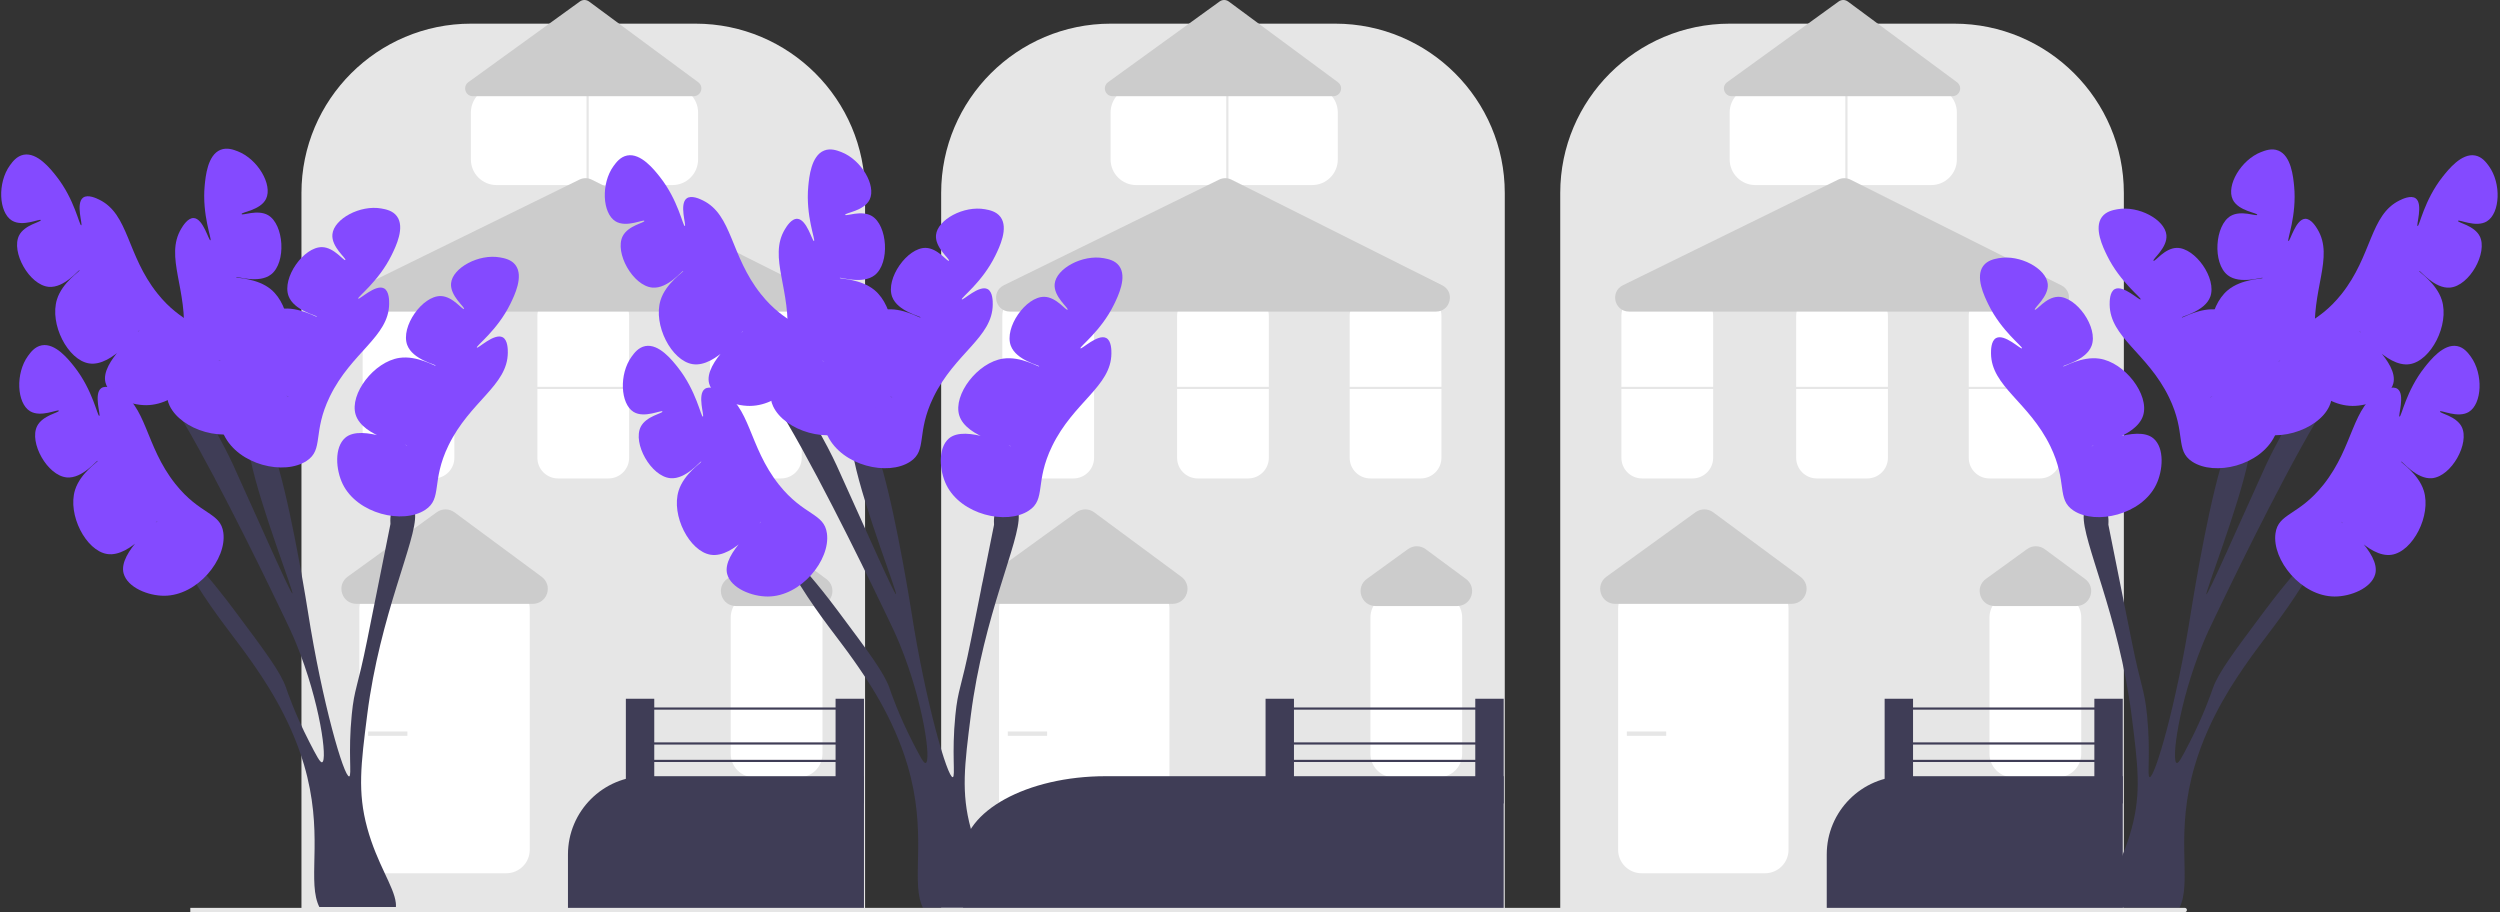 <svg xmlns="http://www.w3.org/2000/svg" width="222" height="81" viewBox="0 0 222 81" fill="none"><rect x="0" y="0" width="222" height="81" fill="#333333" stroke="none"/><g clip-path="url(#clip0_473_4651)"><path d="M133.624 80.838H83.575V17.136C83.575 8.845 90.33 2.101 98.633 2.101H118.566C126.869 2.101 133.624 8.845 133.624 17.136V80.838Z" fill="#E6E6E6"></path><path d="M116.521 16.434H100.896C99.642 16.434 98.621 15.415 98.621 14.162V9.989C98.621 8.737 99.642 7.718 100.896 7.718H116.521C117.775 7.718 118.796 8.737 118.796 9.989V14.162C118.796 15.415 117.775 16.434 116.521 16.434Z" fill="white"></path><path d="M109.084 34.544V3.359H108.89V34.544H109.084Z" fill="#E6E6E6"></path><path d="M127.758 69.022H123.777C122.628 69.022 121.694 68.089 121.694 66.942V54.832C121.694 53.685 122.628 52.752 123.777 52.752H127.758C128.907 52.752 129.841 53.685 129.841 54.832V66.942C129.841 68.089 128.907 69.022 127.758 69.022Z" fill="white"></path><path d="M101.763 77.545H90.799C89.65 77.545 88.716 76.612 88.716 75.465V54.058C88.716 52.911 89.65 51.977 90.799 51.977H101.763C102.912 51.977 103.847 52.911 103.847 54.058V75.465C103.847 76.612 102.912 77.545 101.763 77.545Z" fill="white"></path><path d="M104.115 53.623H88.458C87.869 53.623 87.371 53.262 87.189 52.702C87.007 52.142 87.198 51.558 87.675 51.212L95.588 45.487C96.061 45.145 96.695 45.148 97.165 45.495L104.909 51.221C105.38 51.569 105.566 52.153 105.382 52.709C105.199 53.264 104.701 53.623 104.115 53.623Z" fill="#CCCCCC"></path><path d="M129.389 53.817H122.157C121.568 53.817 121.069 53.455 120.888 52.896C120.706 52.336 120.897 51.751 121.374 51.406L125.029 48.761C125.502 48.419 126.136 48.422 126.605 48.77L130.183 51.414C130.654 51.762 130.839 52.346 130.656 52.902C130.472 53.458 129.975 53.817 129.389 53.817Z" fill="#CCCCCC"></path><path d="M126.163 42.486H121.687C120.674 42.486 119.851 41.664 119.851 40.653V28.049C119.851 27.038 120.674 26.216 121.687 26.216H126.163C127.175 26.216 127.999 27.038 127.999 28.049V40.653C127.999 41.664 127.175 42.486 126.163 42.486Z" fill="white"></path><path d="M110.838 42.486H106.361C105.349 42.486 104.526 41.664 104.526 40.653V28.049C104.526 27.038 105.349 26.216 106.361 26.216H110.838C111.85 26.216 112.673 27.038 112.673 28.049V40.653C112.673 41.664 111.85 42.486 110.838 42.486Z" fill="white"></path><path d="M95.319 42.486H90.842C89.83 42.486 89.007 41.664 89.007 40.653V28.049C89.007 27.038 89.83 26.216 90.842 26.216H95.319C96.331 26.216 97.154 27.038 97.154 28.049V40.653C97.154 41.664 96.331 42.486 95.319 42.486Z" fill="white"></path><path d="M127.514 27.669H89.686C89.008 27.669 88.593 27.189 88.483 26.715C88.372 26.24 88.533 25.627 89.141 25.329L108.258 15.949C108.602 15.78 109.013 15.781 109.357 15.954L128.068 25.334C128.598 25.599 128.852 26.144 128.716 26.72C128.579 27.296 128.107 27.669 127.514 27.669Z" fill="#CCCCCC"></path><path d="M133.527 80.741H85.522V75.877C85.522 72.044 91.204 68.926 98.189 68.926H133.527V80.741Z" fill="#3F3D56"></path><path d="M114.904 62.049H112.382V71.346H114.904V62.049Z" fill="#3F3D56"></path><path d="M133.527 62.049H131.005V71.346H133.527V62.049Z" fill="#3F3D56"></path><path d="M131.781 62.824H114.516V63.018H131.781V62.824Z" fill="#3F3D56"></path><path d="M129.841 34.351H87.94V34.544H129.841V34.351Z" fill="#E6E6E6"></path><path d="M131.781 65.923H114.516V66.117H131.781V65.923Z" fill="#3F3D56"></path><path d="M131.781 67.473H114.516V67.666H131.781V67.473Z" fill="#3F3D56"></path><path d="M118.397 8.544H98.803C98.498 8.544 98.24 8.357 98.146 8.068C98.052 7.778 98.151 7.475 98.398 7.297L108.3 0.132C108.545 -0.045 108.873 -0.044 109.116 0.136L118.808 7.301C119.051 7.481 119.147 7.783 119.052 8.071C118.957 8.358 118.7 8.544 118.397 8.544Z" fill="#CCCCCC"></path><path d="M92.984 64.955H89.492V65.343H92.984V64.955Z" fill="#E6E6E6"></path><path d="M76.818 80.838H26.769V17.136C26.769 8.845 33.524 2.101 41.827 2.101H61.76C70.063 2.101 76.818 8.845 76.818 17.136V80.838Z" fill="#E6E6E6"></path><path d="M59.715 16.434H44.09C42.836 16.434 41.815 15.415 41.815 14.162V9.989C41.815 8.737 42.836 7.718 44.09 7.718H59.715C60.969 7.718 61.99 8.737 61.99 9.989V14.162C61.99 15.415 60.969 16.434 59.715 16.434Z" fill="white"></path><path d="M52.278 34.544V3.359H52.084V34.544H52.278Z" fill="#E6E6E6"></path><path d="M70.952 69.022H66.971C65.822 69.022 64.888 68.089 64.888 66.942V54.832C64.888 53.685 65.822 52.752 66.971 52.752H70.952C72.101 52.752 73.035 53.685 73.035 54.832V66.942C73.035 68.089 72.101 69.022 70.952 69.022Z" fill="white"></path><path d="M44.957 77.545H33.993C32.844 77.545 31.91 76.612 31.91 75.465V54.058C31.91 52.911 32.844 51.977 33.993 51.977H44.957C46.106 51.977 47.041 52.911 47.041 54.058V75.465C47.041 76.612 46.106 77.545 44.957 77.545Z" fill="white"></path><path d="M47.309 53.623H31.652C31.063 53.623 30.564 53.262 30.383 52.702C30.201 52.142 30.392 51.558 30.869 51.212L38.782 45.487C39.255 45.145 39.889 45.148 40.358 45.495L48.103 51.221C48.574 51.569 48.76 52.153 48.576 52.709C48.393 53.264 47.895 53.623 47.309 53.623Z" fill="#CCCCCC"></path><path d="M72.582 53.817H65.351C64.761 53.817 64.263 53.455 64.082 52.896C63.9 52.336 64.091 51.751 64.568 51.406L68.222 48.761C68.696 48.419 69.33 48.422 69.799 48.77L73.376 51.414C73.847 51.762 74.033 52.346 73.85 52.902C73.666 53.458 73.169 53.817 72.582 53.817Z" fill="#CCCCCC"></path><path d="M69.357 42.486H64.88C63.868 42.486 63.045 41.664 63.045 40.653V28.049C63.045 27.038 63.868 26.216 64.88 26.216H69.357C70.369 26.216 71.192 27.038 71.192 28.049V40.653C71.192 41.664 70.369 42.486 69.357 42.486Z" fill="white"></path><path d="M54.032 42.486H49.555C48.543 42.486 47.72 41.664 47.72 40.653V28.049C47.72 27.038 48.543 26.216 49.555 26.216H54.032C55.044 26.216 55.867 27.038 55.867 28.049V40.653C55.867 41.664 55.044 42.486 54.032 42.486Z" fill="white"></path><path d="M38.513 42.486H34.036C33.024 42.486 32.201 41.664 32.201 40.653V28.049C32.201 27.038 33.024 26.216 34.036 26.216H38.513C39.525 26.216 40.348 27.038 40.348 28.049V40.653C40.348 41.664 39.525 42.486 38.513 42.486Z" fill="white"></path><path d="M70.708 27.669H32.879C32.202 27.669 31.787 27.189 31.677 26.715C31.566 26.24 31.727 25.627 32.335 25.329L51.452 15.949C51.796 15.78 52.207 15.781 52.55 15.954L71.262 25.334C71.792 25.599 72.046 26.144 71.91 26.72C71.773 27.296 71.301 27.669 70.708 27.669Z" fill="#CCCCCC"></path><path d="M76.721 80.741H50.435V75.877C50.435 72.044 53.547 68.926 57.371 68.926H76.721V80.741Z" fill="#3F3D56"></path><path d="M58.098 62.049H55.576V71.346H58.098V62.049Z" fill="#3F3D56"></path><path d="M76.721 62.049H74.199V71.346H76.721V62.049Z" fill="#3F3D56"></path><path d="M74.975 62.824H57.71V63.018H74.975V62.824Z" fill="#3F3D56"></path><path d="M73.035 34.351H31.134V34.544H73.035V34.351Z" fill="#E6E6E6"></path><path d="M74.975 65.923H57.71V66.117H74.975V65.923Z" fill="#3F3D56"></path><path d="M74.975 67.473H57.71V67.666H74.975V67.473Z" fill="#3F3D56"></path><path d="M61.591 8.544H41.997C41.692 8.544 41.434 8.357 41.34 8.068C41.246 7.778 41.344 7.475 41.591 7.297L51.493 0.132C51.738 -0.045 52.066 -0.044 52.309 0.136L62.001 7.301C62.245 7.481 62.341 7.783 62.246 8.071C62.151 8.358 61.894 8.544 61.591 8.544Z" fill="#CCCCCC"></path><path d="M36.177 64.955H32.685V65.343H36.177V64.955Z" fill="#E6E6E6"></path><path d="M188.598 80.838H138.549V17.136C138.549 8.845 145.304 2.101 153.607 2.101H173.54C181.843 2.101 188.598 8.845 188.598 17.136V80.838Z" fill="#E6E6E6"></path><path d="M171.494 16.434H155.87C154.615 16.434 153.595 15.415 153.595 14.162V9.989C153.595 8.737 154.615 7.718 155.87 7.718H171.494C172.749 7.718 173.769 8.737 173.769 9.989V14.162C173.769 15.415 172.749 16.434 171.494 16.434Z" fill="white"></path><path d="M164.058 34.544V3.359H163.864V34.544H164.058Z" fill="#E6E6E6"></path><path d="M182.731 69.022H178.751C177.602 69.022 176.667 68.089 176.667 66.942V54.832C176.667 53.685 177.602 52.752 178.751 52.752H182.731C183.88 52.752 184.815 53.685 184.815 54.832V66.942C184.815 68.089 183.88 69.022 182.731 69.022Z" fill="white"></path><path d="M156.737 77.545H145.773C144.624 77.545 143.689 76.612 143.689 75.465V54.058C143.689 52.911 144.624 51.977 145.773 51.977H156.737C157.886 51.977 158.821 52.911 158.821 54.058V75.465C158.821 76.612 157.886 77.545 156.737 77.545Z" fill="white"></path><path d="M159.089 53.623H143.432C142.842 53.623 142.344 53.262 142.162 52.702C141.981 52.142 142.172 51.558 142.649 51.212L150.561 45.487C151.035 45.145 151.668 45.148 152.138 45.495L159.883 51.221C160.354 51.569 160.54 52.153 160.356 52.709C160.172 53.264 159.675 53.623 159.089 53.623Z" fill="#CCCCCC"></path><path d="M184.362 53.817H177.131C176.541 53.817 176.043 53.455 175.861 52.896C175.679 52.336 175.87 51.751 176.348 51.406L180.002 48.761C180.476 48.419 181.109 48.422 181.579 48.77L185.156 51.414C185.627 51.762 185.813 52.346 185.629 52.902C185.446 53.458 184.948 53.817 184.362 53.817Z" fill="#CCCCCC"></path><path d="M181.137 42.486H176.66C175.648 42.486 174.825 41.664 174.825 40.653V28.049C174.825 27.038 175.648 26.216 176.66 26.216H181.137C182.149 26.216 182.972 27.038 182.972 28.049V40.653C182.972 41.664 182.149 42.486 181.137 42.486Z" fill="white"></path><path d="M165.811 42.486H161.335C160.323 42.486 159.5 41.664 159.5 40.653V28.049C159.5 27.038 160.323 26.216 161.335 26.216H165.811C166.824 26.216 167.647 27.038 167.647 28.049V40.653C167.647 41.664 166.824 42.486 165.811 42.486Z" fill="white"></path><path d="M150.292 42.486H145.816C144.804 42.486 143.98 41.664 143.98 40.653V28.049C143.98 27.038 144.804 26.216 145.816 26.216H150.292C151.305 26.216 152.128 27.038 152.128 28.049V40.653C152.128 41.664 151.305 42.486 150.292 42.486Z" fill="white"></path><path d="M182.488 27.669H144.659C143.982 27.669 143.567 27.189 143.456 26.715C143.346 26.24 143.506 25.627 144.114 25.329L163.231 15.949C163.576 15.78 163.987 15.781 164.33 15.954L183.042 25.334C183.572 25.599 183.826 26.144 183.689 26.72C183.552 27.296 183.081 27.669 182.488 27.669Z" fill="#CCCCCC"></path><path d="M188.501 80.741H162.215V75.877C162.215 72.044 165.327 68.926 169.151 68.926H188.501V80.741Z" fill="#3F3D56"></path><path d="M169.878 62.049H167.356V71.346H169.878V62.049Z" fill="#3F3D56"></path><path d="M188.501 62.049H185.979V71.346H188.501V62.049Z" fill="#3F3D56"></path><path d="M186.755 62.824H169.49V63.018H186.755V62.824Z" fill="#3F3D56"></path><path d="M184.815 34.351H142.914V34.544H184.815V34.351Z" fill="#E6E6E6"></path><path d="M186.755 65.923H169.49V66.117H186.755V65.923Z" fill="#3F3D56"></path><path d="M186.755 67.473H169.49V67.666H186.755V67.473Z" fill="#3F3D56"></path><path d="M173.37 8.544H153.776C153.471 8.544 153.214 8.357 153.12 8.068C153.025 7.778 153.124 7.475 153.371 7.297L163.273 0.132C163.518 -0.045 163.846 -0.044 164.089 0.136L173.781 7.301C174.025 7.481 174.121 7.783 174.026 8.071C173.931 8.358 173.674 8.544 173.37 8.544Z" fill="#CCCCCC"></path><path d="M147.957 64.955H144.465V65.343H147.957V64.955Z" fill="#E6E6E6"></path><path d="M35.146 80.159C35.162 80.294 35.166 80.42 35.157 80.543H28.357C28.295 80.42 28.242 80.292 28.196 80.159C27.365 77.774 28.732 73.803 26.998 67.916C25.711 63.548 23.308 60.131 22.188 58.539C20.811 56.581 19.252 54.775 17.444 51.888C17.053 51.264 16.65 50.587 16.233 49.848C16.093 49.601 14.483 46.735 14.629 46.646C14.698 46.605 15.124 47.184 15.268 47.378C16.542 49.098 17.282 49.85 18.342 51.088C18.986 51.838 19.746 52.764 20.814 54.194C23.551 57.855 24.919 59.685 25.395 61.055C25.521 61.421 26.192 63.401 27.456 65.858C28.102 67.111 28.425 67.738 28.602 67.688C29.101 67.543 28.428 62.354 26.311 57.167C25.949 56.284 25.679 55.719 25.166 54.651C24.332 52.908 19.689 43.222 16.276 37.425C15.848 36.695 15.438 36.029 15.06 35.446C14.987 35.336 14.916 35.229 14.847 35.126C14.37 34.417 13.949 33.857 13.598 33.495C13.413 33.303 12.941 32.759 11.995 31.666C11.62 31.231 11.345 30.909 11.159 30.673C11.132 30.639 11.106 30.604 11.086 30.575C10.861 30.282 10.797 30.14 10.85 30.065C10.925 29.957 11.216 30.019 11.535 30.131C11.569 30.142 11.606 30.156 11.64 30.17C11.986 30.298 12.336 30.465 12.453 30.522C13.525 31.037 14.572 31.958 15.541 33.054C15.901 33.459 16.246 33.886 16.581 34.325C17.657 35.743 18.597 37.287 19.307 38.557C20.177 40.121 20.699 41.272 20.699 41.272C23.13 46.63 25.826 52.76 25.968 52.707C26.123 52.65 23.134 45.02 22.264 40.876C21.973 39.487 21.92 38.49 22.303 38.298C22.316 38.291 22.33 38.285 22.346 38.28C22.406 38.259 22.461 38.262 22.491 38.264C22.491 38.264 22.846 38.218 23.219 38.298C23.684 38.399 24.213 39.691 24.728 41.505C26.068 46.18 27.342 54.308 27.342 54.308C28.616 62.439 30.549 69.019 31.007 68.945C31.261 68.904 30.897 66.862 31.236 63.456C31.474 61.069 31.744 61.142 32.61 56.824C33.985 49.974 34.672 46.55 34.672 46.532C34.665 46.388 34.647 46.097 34.69 45.795C34.736 45.468 34.853 45.125 35.13 44.931C35.551 44.633 36.229 44.762 36.504 44.931C36.724 45.068 36.836 45.32 36.861 45.681C37.013 47.954 33.742 54.546 32.61 63.456C32.047 67.896 31.738 70.318 32.61 73.52C33.474 76.694 34.979 78.716 35.146 80.159Z" fill="#3F3D56"></path><path d="M44.407 22.859C42.528 22.518 40.194 23.774 40.055 25.146C39.94 26.276 41.331 27.308 41.2 27.434C41.077 27.551 40.216 26.311 39.138 26.29C37.511 26.258 35.557 29.01 36.161 30.636C36.645 31.94 38.721 32.367 38.68 32.465C38.642 32.558 37.06 31.546 35.473 31.779C33.202 32.114 31.028 34.987 31.579 36.811C32.196 38.849 36.187 39.48 36.161 39.555C36.133 39.635 32.144 37.596 30.663 38.869C29.67 39.723 29.813 41.715 30.434 42.986C31.731 45.64 35.778 46.58 37.764 45.273C39.308 44.257 38.267 42.763 39.825 39.555C41.74 35.616 45.069 34.249 45.094 31.322C45.096 31.055 45.103 30.198 44.636 29.949C43.889 29.552 42.447 30.982 42.345 30.864C42.235 30.737 44.165 29.345 45.323 26.976C45.687 26.231 46.515 24.536 45.781 23.546C45.407 23.041 44.783 22.928 44.407 22.859Z" fill="#844AFF"></path><path d="M33.87 18.515C31.991 18.173 29.657 19.429 29.518 20.802C29.404 21.932 30.794 22.963 30.663 23.089C30.541 23.206 29.679 21.967 28.602 21.945C26.974 21.913 25.02 24.666 25.624 26.291C26.108 27.595 28.185 28.022 28.144 28.12C28.105 28.213 26.523 27.201 24.937 27.434C22.666 27.769 20.491 30.642 21.043 32.466C21.659 34.504 25.651 35.135 25.624 35.211C25.596 35.29 21.607 33.251 20.127 34.524C19.134 35.379 19.276 37.37 19.898 38.641C21.195 41.295 25.241 42.236 27.227 40.928C28.772 39.912 27.73 38.418 29.289 35.211C31.203 31.271 34.532 29.905 34.557 26.977C34.559 26.711 34.567 25.854 34.099 25.605C33.352 25.207 31.91 26.637 31.808 26.52C31.699 26.392 33.629 25 34.786 22.631C35.15 21.887 35.979 20.192 35.244 19.201C34.87 18.696 34.246 18.583 33.87 18.515Z" fill="#844AFF"></path><path d="M21.111 13.436C22.892 14.125 24.226 16.413 23.627 17.656C23.133 18.679 21.408 18.834 21.454 19.009C21.497 19.173 22.88 18.565 23.81 19.109C25.215 19.93 25.442 23.296 24.077 24.367C22.982 25.227 20.988 24.509 20.971 24.614C20.956 24.713 22.834 24.675 24.065 25.701C25.827 27.17 26.179 30.754 24.755 32.022C23.163 33.439 19.429 31.896 19.413 31.974C19.395 32.057 23.863 32.397 24.46 34.255C24.86 35.502 23.697 37.125 22.502 37.886C20.008 39.473 16.065 38.165 15.055 36.015C14.27 34.343 15.939 33.612 16.287 30.064C16.715 25.706 14.59 22.805 16.1 20.295C16.237 20.067 16.679 19.332 17.208 19.363C18.053 19.414 18.535 21.385 18.683 21.338C18.843 21.287 17.925 19.093 18.177 16.469C18.256 15.644 18.436 13.767 19.58 13.305C20.163 13.069 20.755 13.298 21.111 13.436Z" fill="#844AFF"></path><path d="M0.884 14.68C-0.239 16.223 -0.118 18.867 1.06 19.587C2.03 20.18 3.564 19.377 3.621 19.549C3.674 19.71 2.181 19.948 1.695 20.908C0.96 22.358 2.597 25.31 4.325 25.471C5.713 25.601 6.998 23.918 7.069 23.998C7.136 24.073 5.536 25.057 5.059 26.586C4.376 28.774 6.026 31.976 7.911 32.271C10.018 32.6 12.318 29.283 12.374 29.34C12.434 29.399 8.864 32.104 9.371 33.988C9.711 35.252 11.57 35.987 12.987 35.98C15.944 35.964 18.548 32.73 18.23 30.377C17.982 28.547 16.183 28.836 13.964 26.042C11.239 22.612 11.45 19.024 8.818 17.732C8.579 17.614 7.809 17.236 7.381 17.549C6.699 18.049 7.364 19.966 7.214 20.006C7.051 20.05 6.632 17.71 4.996 15.641C4.482 14.99 3.312 13.51 2.099 13.741C1.482 13.859 1.109 14.371 0.884 14.68Z" fill="#844AFF"></path><path d="M2.487 31.605C1.364 33.147 1.486 35.792 2.664 36.512C3.634 37.105 5.168 36.301 5.224 36.474C5.277 36.635 3.785 36.873 3.298 37.833C2.563 39.283 4.2 42.234 5.929 42.396C7.316 42.526 8.602 40.843 8.672 40.923C8.739 40.998 7.14 41.982 6.663 43.51C5.979 45.699 7.629 48.901 9.515 49.196C11.621 49.525 13.922 46.208 13.978 46.264C14.038 46.324 10.467 49.029 10.975 50.913C11.315 52.177 13.174 52.912 14.591 52.904C17.548 52.888 20.152 49.655 19.833 47.302C19.586 45.471 17.786 45.761 15.567 42.967C12.843 39.537 13.053 35.949 10.422 34.657C10.183 34.539 9.412 34.16 8.985 34.474C8.302 34.973 8.967 36.891 8.817 36.931C8.655 36.975 8.235 34.635 6.6 32.566C6.085 31.915 4.915 30.435 3.703 30.666C3.085 30.784 2.712 31.296 2.487 31.605Z" fill="#844AFF"></path><path d="M88.745 80.226C88.761 80.361 88.766 80.486 88.757 80.61H81.956C81.894 80.486 81.841 80.358 81.796 80.226C80.964 77.84 82.331 73.87 80.597 67.983C79.31 63.614 76.907 60.197 75.787 58.605C74.411 56.648 72.851 54.841 71.043 51.955C70.652 51.33 70.249 50.653 69.832 49.914C69.692 49.667 68.082 46.802 68.228 46.713C68.297 46.671 68.723 47.25 68.868 47.444C70.141 49.164 70.881 49.917 71.941 51.154C72.585 51.904 73.346 52.831 74.413 54.26C77.15 57.922 78.518 59.751 78.994 61.121C79.12 61.487 79.791 63.468 81.056 65.924C81.701 67.178 82.025 67.804 82.201 67.754C82.7 67.61 82.027 62.42 79.91 57.233C79.548 56.35 79.278 55.785 78.765 54.718C77.931 52.975 73.288 43.289 69.875 37.491C69.447 36.761 69.037 36.096 68.659 35.513C68.586 35.403 68.515 35.295 68.446 35.192C67.97 34.483 67.548 33.923 67.198 33.562C67.012 33.37 66.54 32.825 65.594 31.732C65.219 31.297 64.944 30.975 64.758 30.739C64.731 30.705 64.706 30.671 64.685 30.641C64.46 30.348 64.396 30.206 64.449 30.131C64.525 30.023 64.816 30.085 65.134 30.197C65.168 30.209 65.205 30.223 65.239 30.236C65.585 30.364 65.936 30.531 66.052 30.588C67.124 31.103 68.171 32.025 69.14 33.12C69.5 33.525 69.846 33.953 70.18 34.392C71.257 35.81 72.196 37.354 72.906 38.623C73.776 40.188 74.298 41.338 74.298 41.338C76.729 46.697 79.425 52.826 79.567 52.773C79.722 52.716 76.733 45.087 75.863 40.942C75.572 39.554 75.519 38.557 75.902 38.365C75.916 38.358 75.929 38.351 75.945 38.346C76.005 38.326 76.06 38.328 76.09 38.33C76.09 38.33 76.445 38.285 76.818 38.365C77.283 38.465 77.812 39.758 78.328 41.571C79.668 46.246 80.941 54.374 80.941 54.374C82.215 62.505 84.148 69.085 84.606 69.012C84.86 68.971 84.496 66.928 84.835 63.523C85.073 61.135 85.344 61.208 86.209 56.89C87.584 50.04 88.271 46.617 88.271 46.598C88.264 46.454 88.246 46.164 88.289 45.862C88.335 45.535 88.452 45.192 88.729 44.997C89.15 44.7 89.829 44.828 90.103 44.997C90.323 45.135 90.436 45.386 90.461 45.747C90.612 48.021 87.341 54.612 86.209 63.523C85.646 67.962 85.337 70.384 86.209 73.586C87.073 76.761 88.578 78.782 88.745 80.226Z" fill="#3F3D56"></path><path d="M98.006 22.926C96.127 22.584 93.793 23.84 93.654 25.213C93.539 26.343 94.93 27.374 94.799 27.5C94.677 27.617 93.815 26.378 92.737 26.357C91.11 26.324 89.156 29.077 89.76 30.702C90.244 32.007 92.32 32.433 92.279 32.532C92.241 32.624 90.659 31.612 89.073 31.846C86.802 32.18 84.627 35.053 85.179 36.877C85.795 38.915 89.786 39.547 89.76 39.622C89.732 39.701 85.743 37.662 84.262 38.936C83.269 39.79 83.412 41.781 84.033 43.052C85.331 45.706 89.377 46.647 91.363 45.34C92.907 44.323 91.866 42.829 93.425 39.622C95.339 35.682 98.668 34.316 98.693 31.388C98.695 31.122 98.703 30.265 98.235 30.016C97.488 29.619 96.046 31.048 95.944 30.931C95.834 30.803 97.764 29.411 98.922 27.043C99.286 26.298 100.114 24.603 99.38 23.612C99.006 23.108 98.382 22.994 98.006 22.926Z" fill="#844AFF"></path><path d="M87.469 18.581C85.59 18.24 83.256 19.496 83.117 20.868C83.003 21.998 84.393 23.03 84.262 23.155C84.14 23.273 83.278 22.033 82.201 22.012C80.573 21.98 78.62 24.732 79.223 26.357C79.708 27.662 81.784 28.088 81.743 28.187C81.704 28.28 80.122 27.267 78.536 27.501C76.265 27.835 74.09 30.708 74.642 32.532C75.258 34.571 79.25 35.202 79.223 35.277C79.195 35.356 75.206 33.317 73.726 34.591C72.733 35.445 72.875 37.436 73.497 38.708C74.794 41.361 78.841 42.302 80.826 40.995C82.371 39.978 81.329 38.485 82.888 35.277C84.802 31.338 88.131 29.971 88.156 27.043C88.159 26.777 88.166 25.92 87.698 25.671C86.951 25.274 85.509 26.704 85.408 26.586C85.298 26.459 87.228 25.067 88.385 22.698C88.749 21.953 89.578 20.258 88.844 19.267C88.47 18.763 87.845 18.649 87.469 18.581Z" fill="#844AFF"></path><path d="M74.71 13.502C76.491 14.191 77.825 16.479 77.226 17.722C76.733 18.745 75.007 18.9 75.053 19.076C75.096 19.239 76.479 18.632 77.409 19.175C78.814 19.996 79.041 23.362 77.676 24.434C76.581 25.294 74.587 24.575 74.57 24.68C74.555 24.78 76.434 24.741 77.664 25.767C79.426 27.236 79.778 30.82 78.354 32.089C76.762 33.505 73.028 31.963 73.012 32.041C72.994 32.123 77.462 32.464 78.059 34.322C78.459 35.568 77.296 37.192 76.101 37.952C73.607 39.539 69.664 38.231 68.654 36.081C67.869 34.409 69.538 33.678 69.886 30.13C70.314 25.772 68.189 22.871 69.699 20.361C69.836 20.133 70.278 19.398 70.807 19.43C71.652 19.48 72.134 21.451 72.282 21.404C72.442 21.353 71.525 19.159 71.776 16.536C71.855 15.71 72.035 13.833 73.179 13.371C73.762 13.136 74.354 13.365 74.71 13.502Z" fill="#844AFF"></path><path d="M54.483 14.746C53.36 16.289 53.481 18.933 54.66 19.654C55.629 20.247 57.163 19.443 57.22 19.615C57.273 19.776 55.781 20.014 55.294 20.974C54.559 22.425 56.196 25.376 57.924 25.538C59.312 25.668 60.597 23.985 60.668 24.064C60.735 24.14 59.135 25.124 58.658 26.652C57.975 28.84 59.625 32.043 61.51 32.337C63.617 32.667 65.917 29.35 65.974 29.406C66.033 29.466 62.463 32.17 62.97 34.054C63.31 35.318 65.169 36.054 66.586 36.046C69.544 36.03 72.147 32.797 71.829 30.443C71.581 28.613 69.782 28.902 67.563 26.109C64.838 22.678 65.049 19.09 62.418 17.798C62.178 17.68 61.408 17.302 60.98 17.615C60.298 18.115 60.963 20.032 60.813 20.073C60.65 20.116 60.231 17.776 58.595 15.707C58.081 15.057 56.911 13.576 55.698 13.807C55.081 13.925 54.708 14.438 54.483 14.746Z" fill="#844AFF"></path><path d="M56.087 31.671C54.963 33.214 55.085 35.858 56.263 36.579C57.233 37.172 58.767 36.368 58.824 36.54C58.877 36.701 57.384 36.939 56.898 37.899C56.163 39.349 57.799 42.301 59.528 42.463C60.915 42.592 62.201 40.91 62.272 40.989C62.339 41.064 60.739 42.048 60.262 43.577C59.578 45.765 61.228 48.968 63.114 49.262C65.22 49.592 67.521 46.274 67.577 46.331C67.637 46.391 64.067 49.095 64.574 50.979C64.914 52.243 66.773 52.978 68.19 52.971C71.147 52.955 73.751 49.722 73.432 47.368C73.185 45.538 71.385 45.827 69.166 43.034C66.442 39.603 66.652 36.015 64.021 34.723C63.782 34.605 63.011 34.227 62.584 34.54C61.901 35.04 62.566 36.957 62.416 36.998C62.254 37.041 61.834 34.701 60.199 32.632C59.684 31.982 58.514 30.501 57.302 30.732C56.684 30.85 56.311 31.363 56.087 31.671Z" fill="#844AFF"></path><path d="M186.75 80.226C186.733 80.361 186.729 80.486 186.738 80.61H193.539C193.601 80.486 193.653 80.358 193.699 80.226C194.531 77.84 193.163 73.87 194.897 67.983C196.184 63.614 198.587 60.197 199.707 58.605C201.084 56.648 202.644 54.841 204.451 51.955C204.843 51.33 205.246 50.653 205.663 49.914C205.802 49.667 207.413 46.802 207.266 46.713C207.197 46.671 206.771 47.25 206.627 47.444C205.354 49.164 204.614 49.917 203.553 51.154C202.909 51.904 202.149 52.831 201.082 54.26C198.344 57.922 196.977 59.751 196.5 61.121C196.374 61.487 195.703 63.468 194.439 65.924C193.793 67.178 193.47 67.804 193.294 67.754C192.794 67.61 193.468 62.42 195.584 57.233C195.946 56.35 196.216 55.785 196.73 54.718C197.563 52.975 202.206 43.289 205.619 37.491C206.048 36.761 206.458 36.096 206.835 35.513C206.909 35.403 206.98 35.295 207.049 35.192C207.525 34.483 207.946 33.923 208.297 33.562C208.482 33.37 208.954 32.825 209.9 31.732C210.276 31.297 210.551 30.975 210.736 30.739C210.764 30.705 210.789 30.671 210.81 30.641C211.034 30.348 211.098 30.206 211.046 30.131C210.97 30.023 210.679 30.085 210.361 30.197C210.326 30.209 210.29 30.223 210.255 30.236C209.909 30.364 209.559 30.531 209.442 30.588C208.37 31.103 207.323 32.025 206.354 33.12C205.995 33.525 205.649 33.953 205.315 34.392C204.238 35.81 203.299 37.354 202.589 38.623C201.718 40.188 201.196 41.338 201.196 41.338C198.766 46.697 196.07 52.826 195.928 52.773C195.772 52.716 198.761 45.087 199.632 40.942C199.923 39.554 199.975 38.557 199.593 38.365C199.579 38.358 199.565 38.351 199.549 38.346C199.49 38.326 199.435 38.328 199.405 38.33C199.405 38.33 199.05 38.285 198.677 38.365C198.212 38.465 197.682 39.758 197.167 41.571C195.827 46.246 194.553 54.374 194.553 54.374C193.28 62.505 191.347 69.085 190.889 69.012C190.634 68.971 190.999 66.928 190.66 63.523C190.421 61.135 190.151 61.208 189.285 56.89C187.911 50.04 187.224 46.617 187.224 46.598C187.231 46.454 187.249 46.164 187.205 45.862C187.16 45.535 187.043 45.192 186.766 44.997C186.344 44.7 185.666 44.828 185.391 44.997C185.171 45.135 185.059 45.386 185.034 45.747C184.883 48.021 188.154 54.612 189.285 63.523C189.849 67.962 190.158 70.384 189.285 73.586C188.422 76.761 186.917 78.782 186.75 80.226Z" fill="#3F3D56"></path><path d="M177.489 22.926C179.368 22.584 181.702 23.84 181.841 25.213C181.955 26.343 180.564 27.374 180.695 27.5C180.818 27.617 181.68 26.378 182.757 26.357C184.385 26.324 186.338 29.077 185.735 30.702C185.25 32.007 183.174 32.433 183.215 32.532C183.254 32.624 184.836 31.612 186.422 31.846C188.693 32.18 190.868 35.053 190.316 36.877C189.699 38.915 185.708 39.547 185.735 39.622C185.763 39.701 189.752 37.662 191.232 38.936C192.225 39.79 192.083 41.781 191.461 43.052C190.164 45.706 186.117 46.647 184.131 45.34C182.587 44.323 183.629 42.829 182.07 39.622C180.156 35.682 176.827 34.316 176.802 31.388C176.799 31.122 176.792 30.265 177.26 30.016C178.007 29.619 179.449 31.048 179.55 30.931C179.66 30.803 177.73 29.411 176.572 27.043C176.208 26.298 175.38 24.603 176.114 23.612C176.488 23.108 177.113 22.994 177.489 22.926Z" fill="#844AFF"></path><path d="M188.025 18.581C189.904 18.24 192.238 19.496 192.377 20.868C192.492 21.998 191.101 23.03 191.232 23.155C191.355 23.273 192.216 22.033 193.294 22.012C194.921 21.98 196.875 24.732 196.271 26.357C195.787 27.662 193.711 28.088 193.752 28.187C193.791 28.28 195.372 27.267 196.959 27.501C199.23 27.835 201.404 30.708 200.852 32.532C200.236 34.571 196.245 35.202 196.271 35.277C196.299 35.356 200.288 33.317 201.769 34.591C202.762 35.445 202.619 37.436 201.998 38.708C200.701 41.361 196.654 42.302 194.668 40.995C193.124 39.978 194.165 38.485 192.606 35.277C190.692 31.338 187.363 29.971 187.338 27.043C187.336 26.777 187.328 25.92 187.796 25.671C188.543 25.274 189.985 26.704 190.087 26.586C190.197 26.459 188.267 25.067 187.109 22.698C186.745 21.953 185.917 20.258 186.651 19.267C187.025 18.763 187.649 18.649 188.025 18.581Z" fill="#844AFF"></path><path d="M200.784 13.502C199.003 14.191 197.67 16.479 198.269 17.722C198.762 18.745 200.488 18.9 200.442 19.076C200.398 19.239 199.015 18.632 198.085 19.175C196.68 19.996 196.454 23.362 197.818 24.434C198.914 25.294 200.908 24.575 200.924 24.68C200.939 24.78 199.061 24.741 197.83 25.767C196.068 27.236 195.716 30.82 197.141 32.089C198.732 33.505 202.466 31.963 202.483 32.041C202.501 32.123 198.032 32.464 197.436 34.322C197.036 35.568 198.198 37.192 199.393 37.952C201.887 39.539 205.83 38.231 206.84 36.081C207.626 34.409 205.957 33.678 205.608 30.13C205.181 25.772 207.305 22.871 205.796 20.361C205.658 20.133 205.216 19.398 204.687 19.43C203.843 19.48 203.361 21.451 203.212 21.404C203.052 21.353 203.97 19.159 203.719 16.536C203.64 15.71 203.46 13.833 202.315 13.371C201.733 13.136 201.141 13.365 200.784 13.502Z" fill="#844AFF"></path><path d="M221.012 14.746C222.135 16.289 222.013 18.933 220.835 19.654C219.865 20.247 218.331 19.443 218.274 19.615C218.221 19.776 219.714 20.014 220.2 20.974C220.935 22.425 219.299 25.376 217.57 25.538C216.183 25.668 214.897 23.985 214.826 24.064C214.759 24.14 216.359 25.124 216.836 26.652C217.519 28.84 215.87 32.043 213.984 32.337C211.878 32.667 209.577 29.35 209.521 29.406C209.461 29.466 213.031 32.17 212.524 34.054C212.184 35.318 210.325 36.054 208.908 36.046C205.951 36.03 203.347 32.797 203.666 30.443C203.913 28.613 205.713 28.902 207.931 26.109C210.656 22.678 210.446 19.09 213.077 17.798C213.316 17.68 214.087 17.302 214.514 17.615C215.196 18.115 214.532 20.032 214.682 20.073C214.844 20.116 215.264 17.776 216.899 15.707C217.414 15.057 218.584 13.576 219.796 13.807C220.414 13.925 220.787 14.438 221.012 14.746Z" fill="#844AFF"></path><path d="M219.408 31.671C220.531 33.214 220.41 35.858 219.232 36.579C218.262 37.172 216.727 36.368 216.671 36.54C216.618 36.701 218.11 36.939 218.597 37.899C219.332 39.349 217.695 42.301 215.967 42.463C214.579 42.592 213.294 40.91 213.223 40.989C213.156 41.064 214.756 42.048 215.233 43.577C215.916 45.765 214.266 48.968 212.381 49.262C210.274 49.592 207.974 46.274 207.917 46.331C207.858 46.391 211.428 49.095 210.921 50.979C210.58 52.243 208.722 52.978 207.305 52.971C204.347 52.955 201.744 49.722 202.062 47.368C202.31 45.538 204.109 45.827 206.328 43.034C209.053 39.603 208.842 36.015 211.473 34.723C211.713 34.605 212.483 34.227 212.91 34.54C213.593 35.04 212.928 36.957 213.078 36.998C213.241 37.041 213.66 34.701 215.296 32.632C215.81 31.982 216.98 30.501 218.193 30.732C218.81 30.85 219.183 31.363 219.408 31.671Z" fill="#844AFF"></path><path d="M194.198 80.808C194.198 80.916 194.114 81 194.006 81H16.899V80.616H194.006C194.114 80.616 194.198 80.703 194.198 80.808Z" fill="#E6E6E6"></path></g><defs><clipPath id="clip0_473_4651"><rect width="221.684" height="81" fill="white" transform="translate(0.105)"></rect></clipPath></defs></svg>